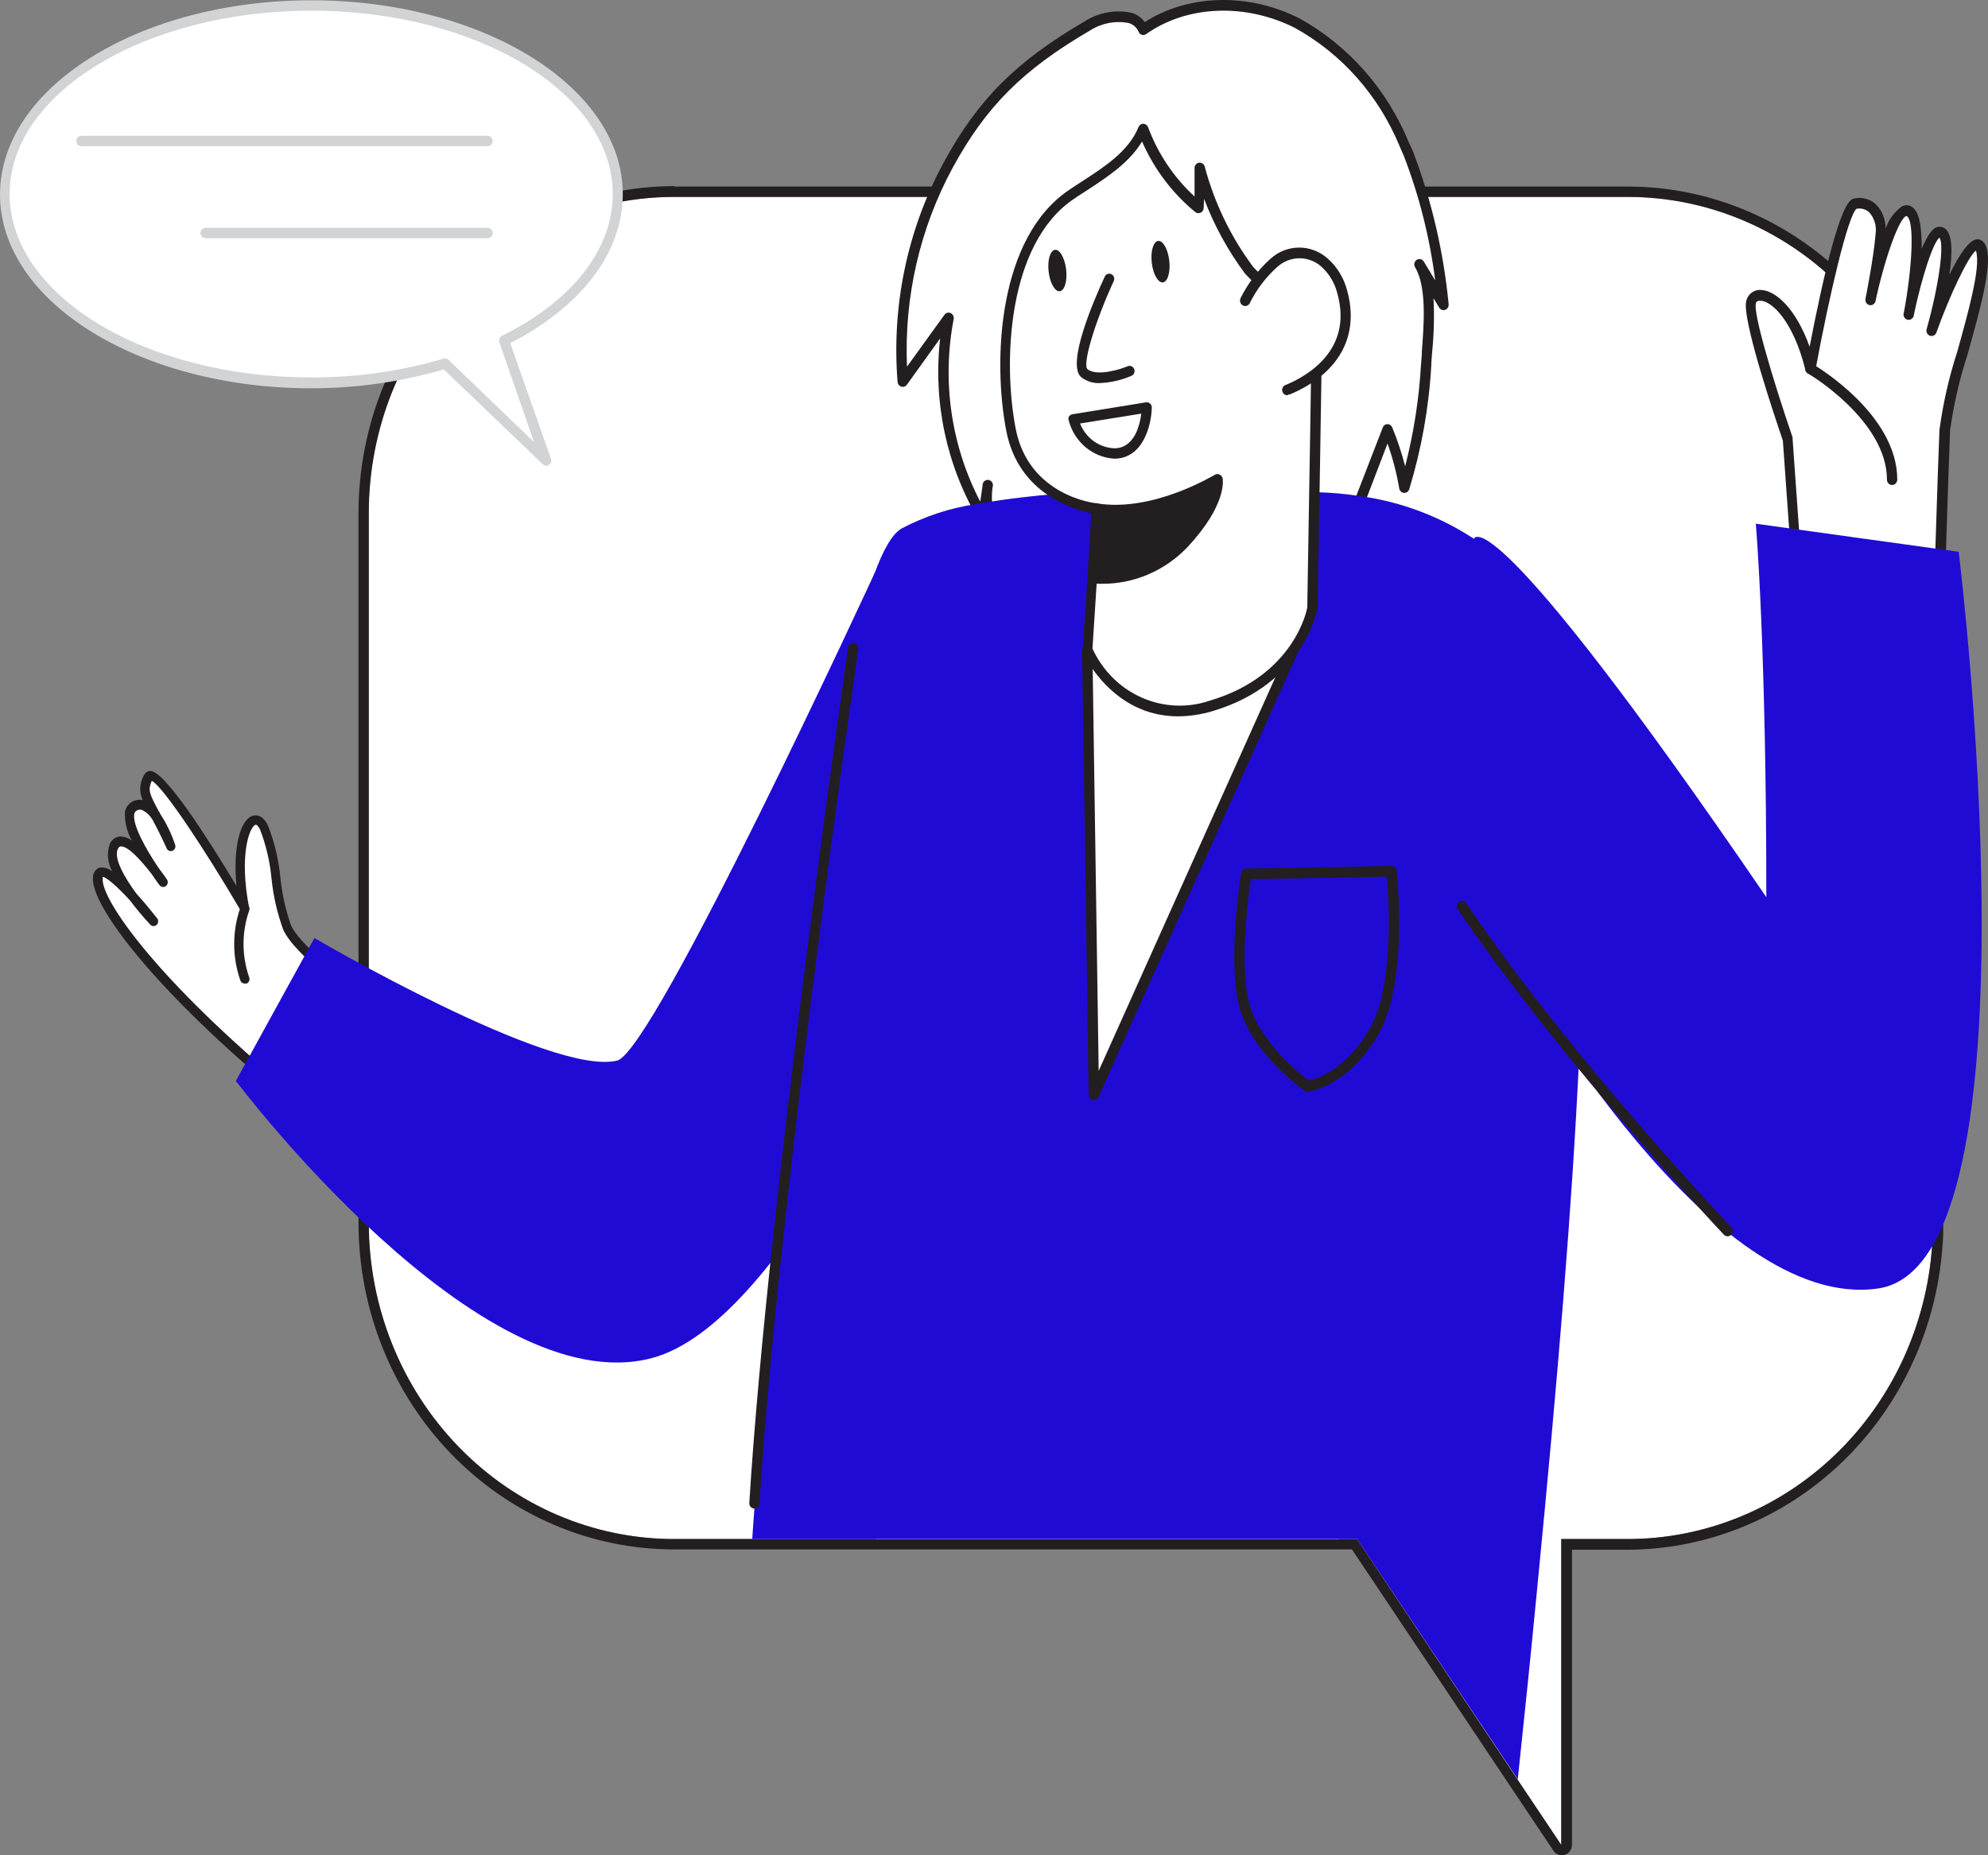 <?xml version="1.0" encoding="UTF-8"?> <svg xmlns="http://www.w3.org/2000/svg" width="150" height="140" viewBox="0 0 150 140" fill="none"><rect x="0" y="0" width="150" height="140" fill="#808080" stroke="none"/> <path d="M27.812 38.712V92.276C27.813 95.411 28.41 98.516 29.57 101.412C30.73 104.308 32.429 106.939 34.571 109.155C36.712 111.371 39.255 113.128 42.052 114.326C44.85 115.524 47.848 116.14 50.876 116.138H102.394L114.489 134.269L117.8 139.217V116.138H122.797C128.621 116.14 134.23 113.857 138.495 109.75C142.76 105.642 145.365 100.014 145.785 93.998C145.823 93.435 145.846 92.855 145.846 92.276V38.712C145.847 35.578 145.251 32.475 144.093 29.579C142.935 26.683 141.237 24.053 139.096 21.837C136.955 19.622 134.414 17.865 131.617 16.668C128.82 15.47 125.823 14.855 122.797 14.858H50.876C47.849 14.855 44.851 15.47 42.053 16.667C39.255 17.865 36.713 19.621 34.571 21.836C32.429 24.052 30.73 26.682 29.57 29.578C28.41 32.474 27.813 35.577 27.812 38.712V38.712Z" fill="white"></path> <path d="M50.876 14.859C47.85 14.858 44.854 15.474 42.058 16.672C39.262 17.871 36.722 19.628 34.581 21.843C32.441 24.058 30.743 26.688 29.584 29.582C28.425 32.477 27.828 35.58 27.828 38.713V92.277C27.829 98.606 30.259 104.675 34.581 109.15C38.903 113.625 44.765 116.138 50.876 116.138H102.394L114.49 134.27L117.801 139.217V116.138H122.797C128.622 116.14 134.231 113.858 138.496 109.75C142.761 105.643 145.366 100.015 145.786 93.999C145.824 93.435 145.846 92.856 145.846 92.277V38.713C145.847 35.579 145.252 32.475 144.094 29.58C142.935 26.684 141.237 24.053 139.097 21.838C136.956 19.622 134.415 17.866 131.618 16.668C128.821 15.471 125.824 14.856 122.797 14.859H50.876ZM50.876 14.076H122.797C129.11 14.076 135.165 16.671 139.633 21.29C144.1 25.909 146.615 32.175 146.625 38.713V92.277C146.625 92.879 146.625 93.475 146.565 94.062C146.112 100.274 143.413 106.08 139.007 110.322C134.602 114.564 128.813 116.929 122.797 116.945H118.609V139.217C118.609 139.425 118.53 139.624 118.388 139.771C118.246 139.918 118.054 140 117.854 140C117.727 140.003 117.602 139.973 117.49 139.913C117.378 139.853 117.282 139.764 117.211 139.656L113.9 134.708L102.009 116.921H50.876C47.748 116.922 44.649 116.285 41.758 115.046C38.868 113.807 36.241 111.99 34.028 109.699C31.816 107.408 30.06 104.688 28.863 101.695C27.665 98.702 27.049 95.493 27.049 92.253V38.713C27.057 32.172 29.57 25.901 34.037 21.276C38.504 16.652 44.56 14.051 50.876 14.045V14.076Z" fill="#231F20"></path> <path d="M135.543 42.424L134.885 33.139C134.885 33.139 131.718 23.995 132.111 22.766C132.504 21.537 135.286 22.508 136.601 27.816C136.601 27.816 138.869 15.665 139.897 15.392C140.925 15.117 142.006 15.94 141.878 17.74C141.749 19.541 141.084 22.649 141.084 22.649C141.084 22.649 142.664 15.282 143.987 15.963C145.31 16.644 143.987 23.674 143.987 23.674C143.987 23.674 145.431 16.785 146.489 17.599C147.547 18.413 145.733 24.974 145.733 24.974C145.733 24.974 148.855 16.597 149.513 18.875C150.17 21.153 146.882 29.452 146.754 32.458C146.625 35.464 146.224 48.428 146.224 48.428L135.543 42.424Z" fill="white"></path> <path d="M146.224 48.835C146.293 48.833 146.36 48.814 146.42 48.781C146.477 48.745 146.525 48.696 146.559 48.637C146.593 48.579 146.613 48.512 146.617 48.444C146.617 48.311 147.01 35.441 147.139 32.474C147.408 30.531 147.848 28.618 148.454 26.759C149.399 23.369 150.298 20.159 149.905 18.734C149.732 18.155 149.399 18.061 149.21 18.053C148.605 18.053 147.842 19.188 147.086 20.73C147.32 19.165 147.343 17.701 146.768 17.255C146.676 17.181 146.567 17.134 146.452 17.116C146.337 17.098 146.22 17.111 146.111 17.153C145.717 17.302 145.355 17.936 144.999 18.773C144.999 17.255 144.863 15.924 144.206 15.579C144.096 15.519 143.974 15.487 143.85 15.487C143.726 15.487 143.604 15.519 143.495 15.579C142.928 15.996 142.5 16.584 142.27 17.262C142.277 16.913 142.214 16.566 142.083 16.244C141.953 15.922 141.759 15.631 141.514 15.391C141.284 15.191 141.011 15.051 140.718 14.983C140.424 14.915 140.119 14.92 139.829 15C138.853 15.251 137.561 20.895 136.54 26.164C135.512 23.291 133.993 21.928 132.874 21.881C132.631 21.86 132.388 21.927 132.187 22.069C131.986 22.212 131.839 22.422 131.77 22.664C131.362 23.94 133.955 31.581 134.522 33.249L135.179 42.478C135.185 42.545 135.206 42.61 135.242 42.666C135.277 42.722 135.326 42.768 135.384 42.8L146.058 48.804C146.111 48.825 146.167 48.836 146.224 48.835V48.835ZM149.104 18.899V18.969C149.459 20.167 148.514 23.549 147.683 26.532C147.058 28.454 146.607 30.433 146.337 32.442C146.224 35.018 145.914 45.086 145.831 47.763L135.898 42.173L135.255 33.108C135.262 33.074 135.262 33.039 135.255 33.006C133.743 28.575 132.269 23.611 132.488 22.891C132.488 22.836 132.549 22.68 132.828 22.695C133.645 22.695 135.293 24.167 136.223 27.917C136.248 28.005 136.3 28.082 136.371 28.137C136.442 28.191 136.527 28.221 136.616 28.223C136.704 28.218 136.788 28.183 136.855 28.123C136.922 28.064 136.968 27.983 136.986 27.894C138.014 22.32 139.443 16.245 140.078 15.759C140.242 15.724 140.411 15.728 140.574 15.77C140.736 15.812 140.887 15.891 141.015 16.002C141.221 16.222 141.373 16.489 141.46 16.782C141.546 17.074 141.565 17.384 141.514 17.685C141.386 19.407 140.758 22.515 140.758 22.539C140.747 22.59 140.745 22.644 140.754 22.696C140.762 22.748 140.781 22.797 140.808 22.842C140.835 22.887 140.87 22.926 140.911 22.956C140.953 22.987 141 23.009 141.049 23.02C141.099 23.032 141.15 23.034 141.201 23.025C141.251 23.016 141.299 22.997 141.342 22.969C141.385 22.941 141.423 22.905 141.452 22.862C141.482 22.819 141.503 22.77 141.514 22.719C142.225 19.4 143.344 16.346 143.858 16.299C144.493 16.628 144.266 20.323 143.654 23.572C143.631 23.628 143.621 23.687 143.624 23.747C143.627 23.807 143.642 23.865 143.669 23.918C143.696 23.971 143.734 24.018 143.78 24.054C143.826 24.09 143.879 24.115 143.936 24.127C143.992 24.139 144.051 24.139 144.107 24.125C144.163 24.111 144.216 24.085 144.261 24.047C144.307 24.01 144.343 23.963 144.369 23.909C144.395 23.855 144.408 23.797 144.41 23.737C145.014 20.871 145.876 18.257 146.337 17.936C146.723 18.437 146.284 21.584 145.37 24.833C145.341 24.933 145.351 25.042 145.397 25.135C145.444 25.229 145.523 25.3 145.619 25.334C145.713 25.367 145.817 25.361 145.907 25.317C145.997 25.273 146.067 25.195 146.103 25.099C147.086 22.351 148.507 19.321 149.104 18.899Z" fill="#231F20"></path> <path d="M27.102 75.046C27.102 75.046 22.566 71.914 21.712 70.02C20.857 68.125 20.872 64.281 19.973 62.481C19.073 60.68 17.509 63.334 18.461 68.548C18.461 68.548 11.892 57.322 11.219 58.684C10.546 60.046 11.219 60.25 12.905 63.867C12.905 63.867 11.589 59.952 10.13 60.876C8.671 61.8 12.338 66.591 12.338 66.591C12.338 66.591 9.443 62.254 8.611 63.874C7.779 65.495 11.589 69.511 11.589 69.511C11.589 69.511 7.598 64.36 7.386 66.246C7.175 68.133 11.922 74.529 21.749 82.608" fill="white"></path> <path d="M21.741 82.96C21.794 82.961 21.845 82.949 21.892 82.926C21.939 82.903 21.981 82.869 22.014 82.827C22.042 82.791 22.064 82.749 22.077 82.704C22.09 82.659 22.094 82.612 22.089 82.565C22.084 82.519 22.07 82.473 22.048 82.432C22.026 82.391 21.996 82.355 21.961 82.326C11.96 74.075 7.598 67.882 7.749 66.285C7.74 66.247 7.74 66.207 7.749 66.168C7.991 66.168 8.83 66.873 9.813 67.953C10.287 68.582 10.791 69.186 11.325 69.761C11.355 69.797 11.392 69.826 11.433 69.847C11.474 69.867 11.518 69.879 11.564 69.882C11.656 69.888 11.747 69.856 11.816 69.793C11.885 69.729 11.927 69.64 11.933 69.545C11.938 69.449 11.907 69.355 11.846 69.284C11.476 68.814 10.909 68.109 10.289 67.428C9.321 66.121 8.558 64.712 8.898 64.046C8.989 63.882 9.064 63.874 9.11 63.874C9.654 63.827 10.621 64.9 11.438 65.949C11.74 66.395 11.975 66.732 12.05 66.81C12.107 66.877 12.187 66.92 12.273 66.93C12.359 66.939 12.446 66.915 12.516 66.863C12.586 66.81 12.634 66.732 12.652 66.644C12.669 66.556 12.654 66.464 12.61 66.387C12.504 66.231 12.277 65.894 11.967 65.495C11.015 64.093 9.986 62.246 10.13 61.439C10.136 61.387 10.153 61.336 10.181 61.291C10.208 61.247 10.245 61.209 10.289 61.181C10.355 61.135 10.431 61.107 10.51 61.099C10.589 61.091 10.669 61.103 10.742 61.134C11.052 61.292 11.314 61.536 11.498 61.839C11.801 62.402 12.156 63.091 12.579 64.023C12.617 64.106 12.685 64.171 12.768 64.203C12.852 64.235 12.944 64.233 13.025 64.195C13.106 64.16 13.171 64.094 13.206 64.011C13.242 63.928 13.244 63.834 13.214 63.749C12.941 62.917 12.559 62.127 12.08 61.4C12.08 61.338 12.012 61.267 11.975 61.212C11.287 59.905 11.136 59.647 11.453 58.919C12.353 59.412 15.497 64.172 18.151 68.697C18.192 68.768 18.256 68.823 18.332 68.85C18.408 68.877 18.491 68.876 18.567 68.845C18.643 68.814 18.706 68.757 18.746 68.682C18.786 68.608 18.8 68.522 18.786 68.438C18.03 64.477 18.831 62.395 19.277 62.238C19.368 62.199 19.527 62.395 19.625 62.606C20.08 63.792 20.37 65.038 20.487 66.309C20.623 67.618 20.918 68.904 21.363 70.137C22.256 72.141 26.655 75.179 26.874 75.304C26.951 75.356 27.044 75.374 27.133 75.355C27.222 75.336 27.3 75.281 27.351 75.202C27.401 75.123 27.419 75.027 27.4 74.934C27.382 74.842 27.328 74.761 27.252 74.709C27.207 74.709 22.8 71.656 21.961 69.832C21.547 68.66 21.276 67.44 21.152 66.199C21.023 64.855 20.707 63.536 20.215 62.285C19.784 61.408 19.239 61.502 19.028 61.572C18.151 61.886 17.561 63.874 17.841 66.849C15.777 63.42 12.443 58.151 11.332 58.175C11.235 58.179 11.141 58.21 11.06 58.265C10.979 58.321 10.913 58.398 10.871 58.488C10.7 58.767 10.601 59.087 10.582 59.417C10.564 59.747 10.627 60.077 10.765 60.375C10.474 60.317 10.172 60.373 9.918 60.531C9.79 60.611 9.679 60.719 9.594 60.848C9.509 60.976 9.452 61.122 9.427 61.275C9.397 62.03 9.578 62.777 9.949 63.428C9.682 63.235 9.366 63.129 9.042 63.123C8.879 63.138 8.724 63.197 8.591 63.295C8.458 63.393 8.353 63.525 8.286 63.678C8.165 64.018 8.12 64.382 8.154 64.743C8.188 65.104 8.3 65.451 8.482 65.761C8.346 65.648 8.19 65.565 8.022 65.515C7.855 65.466 7.68 65.451 7.507 65.471C7.367 65.525 7.246 65.621 7.158 65.746C7.071 65.872 7.021 66.021 7.016 66.176C6.781 68.282 11.763 74.842 21.485 82.851C21.517 82.888 21.556 82.917 21.601 82.936C21.645 82.955 21.693 82.963 21.741 82.96V82.96Z" fill="#231F20"></path> <path d="M106.28 11.618C107.665 15.253 108.553 19.071 108.918 22.961L107.104 19.939C108.222 21.803 107.724 25.474 107.603 27.573C107.428 30.71 106.877 33.813 105.962 36.81C105.702 35.296 105.276 33.817 104.692 32.403L102.326 38.509C101.81 40.066 101.071 41.533 100.134 42.862C96.823 47.113 89.362 47.434 84.629 46.377C80.676 45.5 73.751 42.095 74.53 36.701L74.19 39.049C71.516 34.547 70.582 29.164 71.574 23.979L68.119 28.77C67.651 23.091 68.847 17.397 71.551 12.432C74.25 7.476 77.244 4.744 82.044 1.941C83.427 1.159 85.597 0.72 86.255 2.223C89.603 -0.125 94.2 -0.125 97.843 1.722C101.487 3.57 104.224 6.983 105.932 10.788C106.06 11.078 106.174 11.344 106.28 11.618Z" fill="white"></path> <path d="M89.474 47.309C93.73 47.309 98.092 46.119 100.436 43.12C101.4 41.76 102.164 40.259 102.703 38.666L104.692 33.468C105.084 34.568 105.38 35.703 105.576 36.858C105.591 36.948 105.635 37.03 105.701 37.091C105.767 37.152 105.851 37.188 105.939 37.194C106.025 37.2 106.111 37.175 106.183 37.124C106.254 37.073 106.307 36.998 106.332 36.912C107.256 33.882 107.815 30.745 107.995 27.573C107.995 27.252 108.04 26.907 108.063 26.532C108.196 25.195 108.229 23.85 108.161 22.508L108.592 23.212C108.638 23.29 108.709 23.348 108.792 23.379C108.875 23.409 108.965 23.409 109.048 23.379C109.131 23.349 109.201 23.29 109.248 23.213C109.294 23.136 109.313 23.044 109.303 22.954C108.925 19.028 108.03 15.175 106.642 11.501V11.501C106.528 11.226 106.408 10.953 106.287 10.718C104.642 6.715 101.723 3.416 98.016 1.37C94.169 -0.563 89.648 -0.438 86.375 1.668C86.129 1.335 85.787 1.091 85.4 0.971C84.183 0.706 82.915 0.933 81.854 1.605C76.668 4.627 73.788 7.508 71.21 12.252C68.474 17.291 67.26 23.064 67.726 28.825C67.733 28.907 67.765 28.985 67.816 29.048C67.868 29.111 67.936 29.156 68.013 29.178C68.088 29.2 68.169 29.197 68.243 29.171C68.317 29.144 68.382 29.095 68.429 29.029L70.938 25.537C70.389 30.319 71.418 35.153 73.856 39.253C73.899 39.324 73.962 39.38 74.036 39.414C74.11 39.447 74.193 39.457 74.272 39.441C74.309 39.43 74.345 39.414 74.378 39.394C75.671 43.355 80.887 45.955 84.546 46.769C86.166 47.124 87.818 47.305 89.474 47.309ZM104.692 32.004C104.615 32.003 104.54 32.027 104.476 32.072C104.413 32.116 104.364 32.18 104.336 32.254L101.97 38.361C101.465 39.878 100.746 41.31 99.838 42.612C96.55 46.823 88.998 46.933 84.719 45.986C80.554 45.054 74.212 41.735 74.892 36.771C74.914 36.714 74.924 36.653 74.92 36.591C74.916 36.53 74.898 36.47 74.869 36.417C74.84 36.363 74.799 36.318 74.75 36.283C74.701 36.248 74.645 36.225 74.586 36.216C74.527 36.207 74.467 36.212 74.41 36.23C74.354 36.248 74.302 36.28 74.258 36.322C74.215 36.364 74.182 36.416 74.16 36.473C74.139 36.531 74.131 36.593 74.136 36.654V36.654L73.962 37.852C71.765 33.641 71.056 28.768 71.959 24.073C71.975 23.983 71.961 23.89 71.92 23.809C71.879 23.729 71.813 23.664 71.732 23.627C71.652 23.589 71.562 23.581 71.476 23.604C71.391 23.627 71.316 23.679 71.263 23.752L68.436 27.667C68.21 22.423 69.407 17.219 71.891 12.643C74.393 8.048 77.183 5.253 82.232 2.31C83.104 1.747 84.148 1.544 85.158 1.738C85.324 1.784 85.478 1.867 85.609 1.982C85.74 2.097 85.844 2.241 85.914 2.404C85.937 2.458 85.972 2.506 86.015 2.545C86.058 2.584 86.108 2.613 86.163 2.631C86.219 2.646 86.276 2.648 86.332 2.637C86.389 2.626 86.442 2.603 86.488 2.568C89.557 0.399 93.95 0.219 97.691 2.098C101.22 4.046 104.004 7.18 105.584 10.984L105.924 11.767C107.087 14.784 107.882 17.94 108.29 21.161L107.428 19.736C107.373 19.646 107.285 19.582 107.185 19.558C107.084 19.535 106.979 19.554 106.891 19.611C106.804 19.668 106.742 19.759 106.72 19.863C106.697 19.967 106.715 20.076 106.77 20.167V20.167C107.655 21.631 107.443 24.441 107.284 26.492C107.284 26.876 107.232 27.275 107.216 27.557C107.066 30.136 106.666 32.694 106.022 35.19C105.766 34.188 105.44 33.207 105.047 32.254C105.018 32.181 104.969 32.118 104.906 32.073C104.843 32.028 104.768 32.004 104.692 32.004Z" fill="#231F20"></path> <path d="M66.13 116.139H101.033C103.301 90.915 106.498 49.885 103.21 44.734C102.527 43.704 101.621 42.854 100.564 42.252C100.097 41.955 99.609 41.693 99.105 41.469C96.267 40.408 93.27 39.878 90.253 39.903C87.725 39.852 85.198 40.006 82.693 40.365H82.625C80.483 40.629 78.371 41.112 76.321 41.806C76.003 41.931 75.731 42.048 75.519 42.158C72.533 43.802 67.733 97.311 66.13 116.139Z" fill="white"></path> <path d="M56.758 116.138H102.394L105.101 120.178L114.52 134.269C115.059 129.207 115.548 124.4 115.986 119.849C117.566 103.714 118.632 90.734 119.123 80.33C119.123 80.251 119.123 80.158 119.123 80.072C120 61.283 119.01 50.941 115.873 45.625C114.69 43.633 113.098 41.935 111.209 40.654C108.637 38.972 105.748 37.88 102.734 37.452C101.556 37.265 100.366 37.16 99.174 37.139C98.418 37.139 98.017 37.139 98.017 37.139C98.017 37.139 95.47 36.983 91.811 36.935H90.427C87.192 36.935 83.314 36.935 79.617 37.28C77.833 37.429 76.087 37.632 74.477 37.898H74.356C74.114 37.945 73.88 37.985 73.645 38.039C71.683 38.333 69.781 38.957 68.014 39.887C67.311 40.31 66.63 41.508 65.972 43.308C65.959 43.354 65.941 43.399 65.92 43.441C65.313 45.236 64.808 47.066 64.408 48.921C61.883 59.999 59.827 79.116 58.428 94.962C58.08 98.946 57.77 102.728 57.498 106.117C57.287 108.834 57.105 111.308 56.954 113.429C56.878 114.416 56.81 115.316 56.758 116.138Z" fill="#200BD5"></path> <path d="M99.029 45.821L82.534 82.608L82.035 49.039L99.029 45.821Z" fill="white"></path> <path d="M82.535 83.008C82.61 83.009 82.684 82.987 82.747 82.945C82.81 82.904 82.86 82.844 82.891 82.773L99.386 45.994C99.416 45.928 99.427 45.853 99.419 45.78C99.411 45.707 99.384 45.638 99.34 45.579C99.298 45.519 99.24 45.473 99.172 45.447C99.105 45.42 99.032 45.415 98.962 45.431L81.961 48.648C81.871 48.665 81.79 48.714 81.731 48.787C81.673 48.861 81.642 48.953 81.643 49.047L82.142 82.609C82.145 82.701 82.177 82.788 82.233 82.859C82.289 82.93 82.366 82.98 82.452 83L82.535 83.008ZM98.358 46.362L82.898 80.808L82.43 49.345L98.358 46.362Z" fill="#231F20"></path> <path d="M82.725 38.392L82.03 49.039C82.03 49.039 84.736 55.255 91.426 53.259C98.116 51.262 99.031 45.822 99.031 45.822C99.031 45.822 99.371 25.725 99.349 25.271C99.349 24.669 94.888 21.247 94.261 20.41C92.518 18.105 91.234 15.465 90.481 12.644L90.421 15.681C88.522 14.133 87.058 12.086 86.18 9.755C85.197 12.064 82.831 13.309 80.79 14.687C75.748 18.077 75.128 26.767 76.254 32.458C77.335 37.844 82.725 38.392 82.725 38.392Z" fill="white"></path> <path d="M88.886 54.057C89.781 54.049 90.672 53.912 91.531 53.65C98.335 51.607 99.378 46.127 99.416 45.892C99.454 43.77 99.764 25.71 99.741 25.256C99.718 24.802 99.03 24.128 96.672 22.124C95.932 21.515 95.231 20.859 94.57 20.159C92.873 17.892 91.622 15.301 90.889 12.534C90.857 12.45 90.799 12.379 90.725 12.333C90.65 12.286 90.562 12.267 90.476 12.278C90.389 12.289 90.308 12.329 90.246 12.392C90.184 12.456 90.144 12.539 90.133 12.628V14.828C88.578 13.4 87.375 11.607 86.625 9.598C86.596 9.525 86.547 9.461 86.484 9.415C86.421 9.369 86.347 9.343 86.27 9.34C86.193 9.337 86.117 9.359 86.052 9.402C85.987 9.446 85.936 9.509 85.907 9.583C85.151 11.438 83.314 12.605 81.576 13.732C81.266 13.935 80.956 14.131 80.661 14.335C75.301 17.944 74.893 27.189 75.929 32.529C76.851 37.296 81.077 38.478 82.362 38.729L81.697 49.008C81.682 49.072 81.682 49.139 81.697 49.204C81.704 49.266 83.859 54.057 88.886 54.057ZM90.851 15.008C91.622 17.034 92.665 18.937 93.95 20.66C94.644 21.396 95.387 22.082 96.173 22.711C97.179 23.506 98.115 24.391 98.97 25.358C98.97 25.718 98.758 38.901 98.637 45.814C98.637 45.962 97.67 50.973 91.32 52.86C89.632 53.444 87.796 53.368 86.159 52.647C84.521 51.926 83.195 50.609 82.43 48.945L83.11 38.408C83.118 38.303 83.087 38.199 83.022 38.119C82.957 38.038 82.863 37.987 82.762 37.977C82.551 37.977 77.614 37.382 76.639 32.364C75.664 27.346 75.997 18.39 81.031 15.008C81.326 14.805 81.628 14.609 81.938 14.413C83.533 13.372 85.181 12.307 86.172 10.679C87.081 12.759 88.457 14.584 90.186 16.002C90.243 16.049 90.312 16.078 90.385 16.086C90.457 16.094 90.531 16.081 90.597 16.049C90.663 16.017 90.719 15.966 90.758 15.902C90.798 15.838 90.819 15.765 90.821 15.689L90.851 15.008Z" fill="#231F20"></path> <path d="M82.535 43.645C83.786 43.733 85.04 43.542 86.214 43.086C87.388 42.629 88.453 41.918 89.339 40.999C92.189 37.868 91.864 36.177 91.864 36.177C91.864 36.177 87.177 39.12 82.709 38.4L82.535 43.645Z" fill="#231F20"></path> <path d="M83.124 44.053C84.334 44.063 85.533 43.821 86.65 43.341C87.767 42.861 88.779 42.153 89.626 41.258C92.528 38.127 92.287 36.287 92.249 36.092C92.235 36.032 92.208 35.975 92.17 35.928C92.132 35.88 92.084 35.843 92.03 35.818C91.977 35.787 91.917 35.77 91.856 35.77C91.795 35.77 91.735 35.787 91.682 35.818C91.636 35.818 87.055 38.675 82.777 37.986C82.725 37.978 82.671 37.982 82.621 37.997C82.57 38.012 82.522 38.037 82.482 38.072C82.441 38.106 82.407 38.149 82.383 38.197C82.36 38.246 82.347 38.3 82.346 38.354L82.157 43.599C82.152 43.698 82.184 43.795 82.246 43.87C82.308 43.946 82.395 43.995 82.49 44.006C82.527 44.03 82.754 44.053 83.124 44.053ZM91.44 36.867C91.281 37.579 90.76 38.894 89.081 40.718C88.274 41.55 87.313 42.205 86.256 42.643C85.198 43.082 84.067 43.295 82.928 43.27L83.087 38.839C86.579 39.239 90.049 37.618 91.44 36.867Z" fill="#231F20"></path> <path d="M83.722 21.02C83.722 21.02 80.819 27.283 81.84 28.168C82.86 29.053 85.227 27.996 85.227 27.996" fill="white"></path> <path d="M83.011 28.905C83.825 28.869 84.626 28.683 85.377 28.357C85.423 28.337 85.464 28.308 85.499 28.272C85.533 28.236 85.561 28.193 85.579 28.145C85.597 28.098 85.606 28.047 85.605 27.996C85.605 27.945 85.594 27.895 85.574 27.848C85.535 27.753 85.462 27.677 85.37 27.638C85.278 27.598 85.175 27.598 85.083 27.637C84.523 27.879 82.762 28.42 82.059 27.864C81.651 27.511 82.596 24.333 84.047 21.186C84.082 21.094 84.082 20.991 84.047 20.899C84.012 20.807 83.944 20.732 83.858 20.69C83.772 20.647 83.673 20.64 83.582 20.669C83.491 20.699 83.414 20.763 83.367 20.849C82.452 22.822 80.456 27.512 81.583 28.466C81.994 28.783 82.5 28.939 83.011 28.905V28.905Z" fill="#231F20"></path> <path d="M86.904 19.828C86.804 18.965 87.019 18.229 87.384 18.183C87.749 18.138 88.125 18.801 88.225 19.664C88.325 20.527 88.109 21.263 87.745 21.308C87.38 21.354 87.003 20.691 86.904 19.828Z" fill="#231F20"></path> <path d="M79.122 20.497C79.022 19.634 79.237 18.898 79.602 18.852C79.966 18.807 80.343 19.47 80.443 20.333C80.542 21.196 80.327 21.932 79.963 21.977C79.598 22.023 79.221 21.36 79.122 20.497Z" fill="#231F20"></path> <path d="M93.964 22.609C94.511 21.517 95.255 20.545 96.156 19.744C96.684 19.279 97.354 19.024 98.046 19.024C98.739 19.024 99.409 19.279 99.936 19.744C100.575 20.32 101.033 21.081 101.252 21.928C102.287 25.592 100.193 28.073 97.169 29.342" fill="white"></path> <path d="M97.178 29.765C97.225 29.777 97.274 29.777 97.322 29.765C101.041 28.2 102.613 25.334 101.631 21.866C101.385 20.953 100.882 20.135 100.187 19.518C99.588 18.979 98.822 18.682 98.028 18.682C97.235 18.682 96.469 18.979 95.87 19.518C94.938 20.354 94.169 21.366 93.602 22.5C93.557 22.597 93.55 22.709 93.582 22.811C93.615 22.913 93.684 22.998 93.776 23.049C93.821 23.073 93.871 23.088 93.921 23.092C93.972 23.097 94.023 23.091 94.072 23.075C94.12 23.059 94.165 23.033 94.204 22.999C94.243 22.965 94.275 22.923 94.298 22.876C94.818 21.829 95.529 20.896 96.392 20.128C96.853 19.716 97.442 19.489 98.051 19.489C98.66 19.489 99.249 19.716 99.71 20.128C100.287 20.652 100.701 21.341 100.897 22.109C102.114 26.399 98.629 28.372 97.042 29.037C96.943 29.06 96.857 29.122 96.802 29.209C96.747 29.297 96.727 29.403 96.747 29.506C96.767 29.608 96.825 29.698 96.908 29.757C96.991 29.816 97.094 29.839 97.193 29.82L97.178 29.765Z" fill="#231F20"></path> <path d="M84.078 34.611C86.248 34.611 86.875 32.09 86.905 30.759C86.909 30.701 86.9 30.643 86.877 30.59C86.855 30.537 86.82 30.49 86.777 30.454C86.736 30.416 86.688 30.388 86.636 30.372C86.584 30.355 86.528 30.351 86.475 30.36L80.911 31.26C80.803 31.282 80.709 31.347 80.646 31.44C80.626 31.491 80.615 31.545 80.615 31.601C80.615 31.656 80.626 31.71 80.646 31.761C80.859 32.547 81.305 33.245 81.921 33.756C82.536 34.267 83.29 34.566 84.078 34.611V34.611ZM86.112 31.213C86.006 32.082 85.59 33.828 84.078 33.828C83.519 33.806 82.978 33.618 82.519 33.286C82.061 32.955 81.704 32.493 81.493 31.957L86.112 31.213Z" fill="#231F20"></path> <path d="M65.996 43.237C65.996 43.237 49.365 79.327 46.568 80.032C41.616 81.261 23.723 70.786 23.723 70.786L17.796 81.566C17.796 81.566 36.136 105.961 49.206 102.477C58.905 99.885 68.755 76.979 68.755 76.979L65.996 43.237Z" fill="#200BD5"></path> <path d="M111.216 40.661C111.216 40.661 112.184 36.825 133.275 67.702C133.275 48.631 132.481 39.519 132.481 39.519L147.789 41.64C147.789 41.64 154.426 95.313 141.741 97.224C129.056 99.134 114.746 73.581 114.746 73.581L111.216 40.661Z" fill="#200BD5"></path> <path d="M142.761 36.599C142.865 36.599 142.965 36.556 143.039 36.48C143.113 36.403 143.154 36.3 143.154 36.192C143.154 31.26 137.054 27.643 136.797 27.486C136.752 27.46 136.702 27.443 136.65 27.436C136.599 27.43 136.547 27.434 136.497 27.449C136.447 27.463 136.4 27.488 136.36 27.521C136.319 27.555 136.285 27.596 136.26 27.643C136.235 27.689 136.219 27.74 136.212 27.793C136.206 27.845 136.21 27.899 136.225 27.95C136.239 28.001 136.262 28.048 136.294 28.09C136.327 28.131 136.366 28.165 136.411 28.191C136.472 28.191 142.376 31.737 142.376 36.192C142.375 36.245 142.384 36.297 142.403 36.347C142.422 36.396 142.45 36.441 142.486 36.479C142.522 36.517 142.565 36.547 142.612 36.568C142.659 36.588 142.71 36.599 142.761 36.599V36.599Z" fill="#231F20"></path> <path d="M56.923 113.837C57.022 113.837 57.116 113.798 57.188 113.728C57.26 113.658 57.303 113.563 57.309 113.461C58.7 90.703 64.702 49.399 64.762 48.984C64.771 48.932 64.769 48.879 64.757 48.827C64.745 48.776 64.724 48.727 64.693 48.685C64.663 48.643 64.624 48.607 64.581 48.58C64.537 48.554 64.488 48.536 64.437 48.53C64.335 48.514 64.231 48.541 64.147 48.603C64.064 48.666 64.008 48.761 63.991 48.867C63.931 49.281 57.944 90.617 56.538 113.406C56.533 113.459 56.539 113.512 56.556 113.563C56.572 113.614 56.597 113.66 56.631 113.7C56.665 113.741 56.706 113.773 56.752 113.797C56.799 113.82 56.849 113.834 56.9 113.837H56.923Z" fill="#231F20"></path> <path d="M130.356 93.294C130.433 93.293 130.507 93.269 130.571 93.225C130.635 93.18 130.685 93.118 130.714 93.044C130.744 92.971 130.753 92.891 130.739 92.812C130.725 92.734 130.689 92.662 130.636 92.605C130.515 92.48 118.616 79.946 110.626 68.148C110.597 68.104 110.56 68.066 110.517 68.037C110.473 68.007 110.425 67.987 110.374 67.978C110.324 67.969 110.271 67.97 110.221 67.981C110.171 67.993 110.123 68.015 110.081 68.046C109.997 68.108 109.939 68.202 109.92 68.307C109.902 68.413 109.924 68.522 109.983 68.61C118.019 80.439 129.963 93.051 130.076 93.176C130.151 93.252 130.252 93.294 130.356 93.294V93.294Z" fill="#231F20"></path> <path d="M18.483 74.216C18.528 74.227 18.575 74.227 18.619 74.216C18.703 74.178 18.769 74.108 18.803 74.02C18.837 73.932 18.836 73.834 18.801 73.747C18.233 72.12 18.233 70.339 18.801 68.713C18.818 68.669 18.826 68.621 18.825 68.574C18.825 68.526 18.815 68.479 18.797 68.436C18.778 68.392 18.752 68.353 18.719 68.32C18.686 68.287 18.647 68.261 18.604 68.243C18.562 68.226 18.516 68.217 18.47 68.218C18.424 68.219 18.379 68.229 18.337 68.248C18.295 68.266 18.257 68.294 18.225 68.328C18.193 68.362 18.168 68.403 18.151 68.447C17.511 70.248 17.511 72.227 18.151 74.028C18.181 74.091 18.229 74.143 18.289 74.176C18.348 74.21 18.416 74.224 18.483 74.216V74.216Z" fill="#231F20"></path> <path d="M98.667 82.374H98.72C98.841 82.374 101.743 81.959 104.011 78.037C106.279 74.115 105.417 66.043 105.38 65.699C105.37 65.6 105.325 65.508 105.254 65.442C105.183 65.375 105.09 65.338 104.994 65.339V65.339L94.018 65.542C93.926 65.545 93.838 65.581 93.769 65.644C93.699 65.707 93.654 65.793 93.64 65.887C93.587 66.177 92.513 73.128 93.64 76.424C94.766 79.72 98.289 82.21 98.44 82.311C98.508 82.355 98.587 82.377 98.667 82.374ZM104.646 66.153C104.782 67.781 105.198 74.436 103.354 77.622C101.509 80.808 99.324 81.419 98.757 81.536C98.13 81.075 95.333 78.882 94.388 76.142C93.443 73.402 94.154 67.766 94.388 66.341L104.646 66.153Z" fill="#231F20"></path> <path d="M38.026 25.701L41.208 34.752L33.603 27.439C30.313 28.405 26.908 28.887 23.489 28.872C10.728 28.872 0.379 22.507 0.379 14.679C0.379 6.85 10.728 0.454 23.496 0.454C36.264 0.454 46.613 6.787 46.613 14.679C46.613 19.11 43.264 23.095 38.026 25.701Z" fill="white"></path> <path d="M41.215 35.142C41.289 35.141 41.363 35.12 41.426 35.079C41.497 35.03 41.55 34.958 41.576 34.874C41.602 34.79 41.6 34.7 41.57 34.617L38.501 25.896C43.898 23.117 46.99 19.03 46.99 14.639C46.99 6.583 36.452 0.022 23.495 0.022C10.538 0.022 0 6.583 0 14.678C0 22.773 10.538 29.302 23.495 29.302C26.874 29.301 30.236 28.822 33.489 27.877L40.958 35.032C41.027 35.101 41.119 35.14 41.215 35.142ZM23.495 0.805C36.029 0.805 46.234 7.013 46.234 14.639C46.234 18.796 43.211 22.702 37.866 25.348C37.782 25.391 37.717 25.464 37.682 25.553C37.647 25.643 37.645 25.743 37.677 25.834L40.292 33.357L33.837 27.149C33.788 27.103 33.73 27.071 33.666 27.056C33.603 27.041 33.536 27.043 33.474 27.063C30.218 28.02 26.849 28.497 23.465 28.48C10.924 28.48 0.726 22.271 0.726 14.639C0.726 7.006 10.954 0.805 23.495 0.805Z" fill="#D1D3D4"></path> <path d="M6.132 11.032H36.793C36.893 11.032 36.989 10.991 37.06 10.917C37.131 10.844 37.171 10.744 37.171 10.64C37.171 10.537 37.131 10.437 37.06 10.364C36.989 10.29 36.893 10.249 36.793 10.249H6.132C6.031 10.249 5.935 10.29 5.864 10.364C5.793 10.437 5.754 10.537 5.754 10.64C5.756 10.744 5.796 10.842 5.866 10.915C5.937 10.988 6.032 11.03 6.132 11.032Z" fill="#D1D3D4"></path> <path d="M15.505 17.975H36.793C36.893 17.975 36.989 17.934 37.06 17.861C37.131 17.787 37.171 17.688 37.171 17.584C37.171 17.48 37.131 17.38 37.06 17.307C36.989 17.234 36.893 17.192 36.793 17.192H15.505C15.405 17.192 15.309 17.234 15.238 17.307C15.167 17.38 15.127 17.48 15.127 17.584C15.127 17.688 15.167 17.787 15.238 17.861C15.309 17.934 15.405 17.975 15.505 17.975Z" fill="#D1D3D4"></path> </svg> 